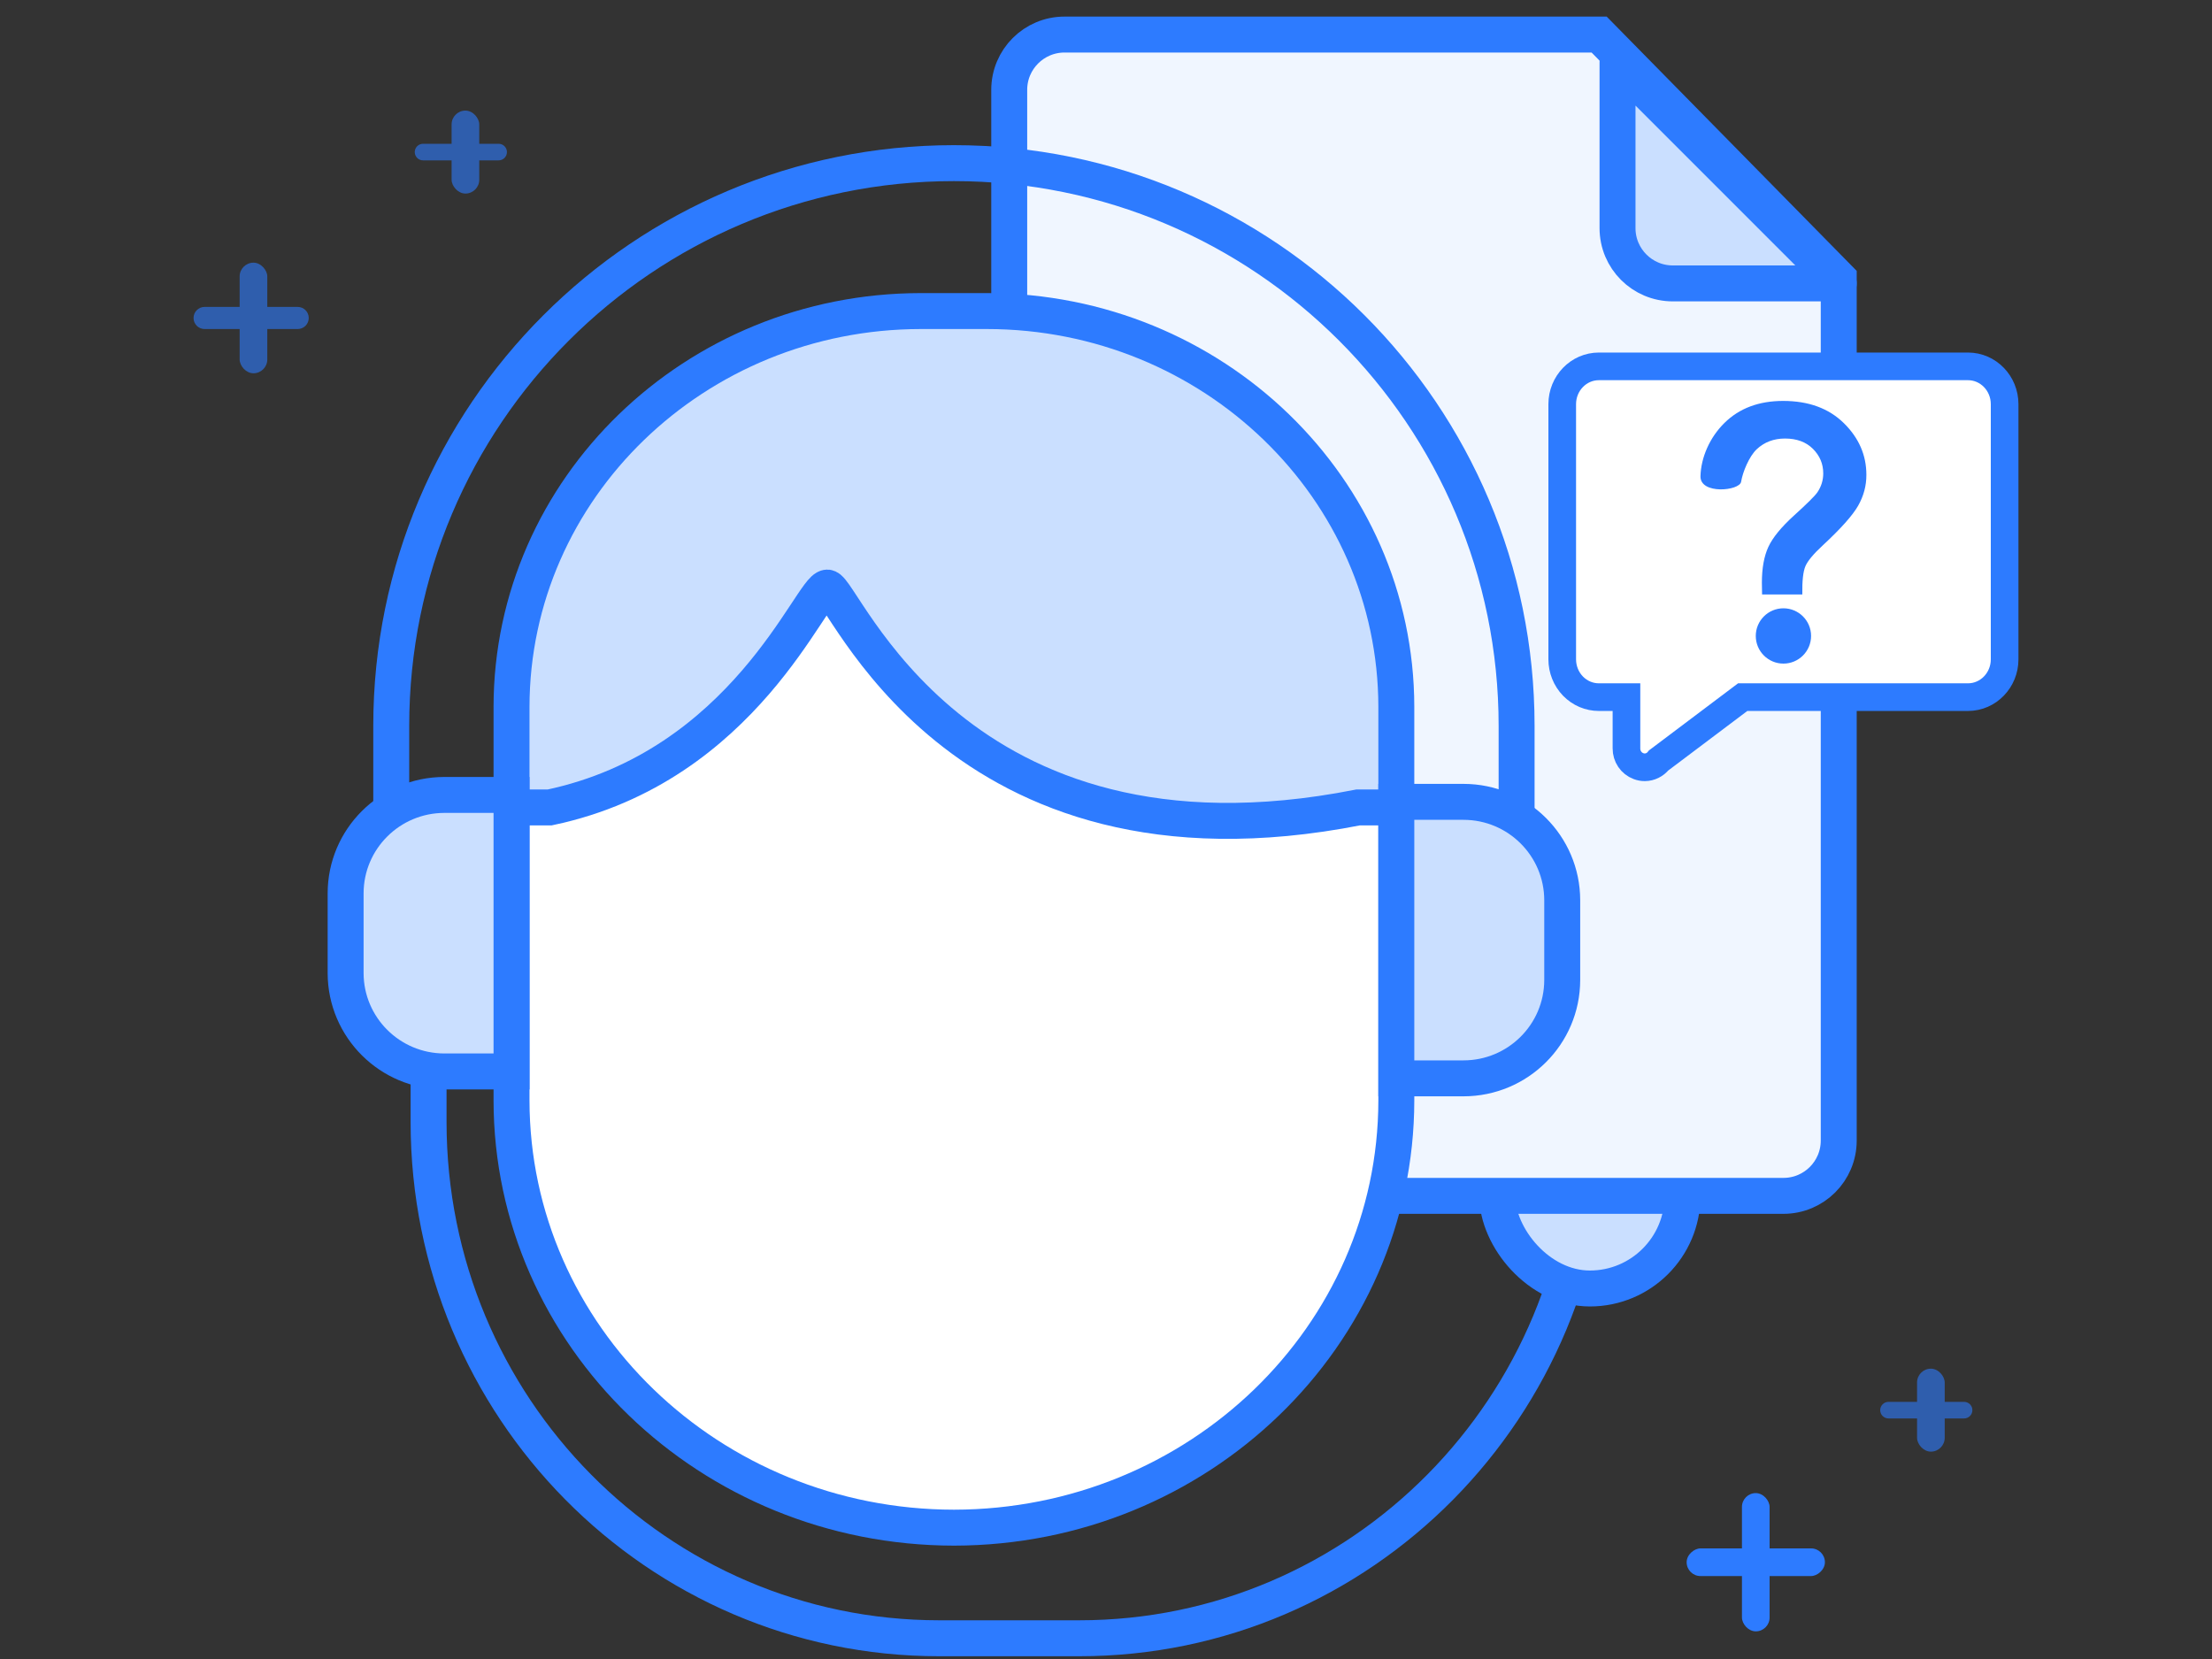<svg xmlns="http://www.w3.org/2000/svg" xmlns:xlink="http://www.w3.org/1999/xlink" width="80px" height="60px" viewBox="0 0 80 60" version="1.1">
    <rect x="0" y="0" width="80" height="60" fill="#333333" stroke="none"/>
    <!-- Generator: Sketch 59.1 (86144) - https://sketch.com -->
    <title>icon_fwnr_4</title>
    <desc>Created with Sketch.</desc>
    <g id="页面-1" stroke="none" stroke-width="1" fill="none" fill-rule="evenodd">
        <g id="pc端" transform="translate(-1379, -823)">
            <g id="服务内容" transform="translate(0, 597)">
                <g id="icon_fwnr_4" transform="translate(1379, 226)">
                    <path d="M57.5,40.572 C57.5,50.887 49.233,59.25 39.034,59.25 L33.966,59.25 C23.767,59.25 15.5,50.887 15.5,40.572 L15.5,33.25" id="矩形" stroke="#2D7BFF" stroke-width="1.3"/>
                    <rect id="矩形" stroke="#2D7BFF" stroke-width="1.3" fill="#CADFFF" x="54.15" y="39.9" width="6.7" height="6.7" rx="3.35"/>
                    <path d="M38.5,1.25 L57.835,1.25 L57.835,1.25 L66.5,10.063 L66.5,41.25 C66.5,42.355 65.605,43.25 64.5,43.25 L38.5,43.25 C37.395,43.25 36.5,42.355 36.5,41.25 L36.5,3.25 C36.5,2.145 37.395,1.25 38.5,1.25 Z" id="矩形备份-34" stroke="#2D7BFF" stroke-width="1.3" fill="#F0F6FF" fill-rule="nonzero"/>
                    <path d="M58.5,2.25 L66.5,10.25 L60.5,10.25 C59.395,10.25 58.5,9.355 58.5,8.25 L58.5,2.25 L58.5,2.25 Z" id="矩形备份-35" stroke="#2D7BFF" stroke-width="1.3" fill="#CADFFF" fill-rule="nonzero" stroke-linejoin="round"/>
                    <path d="M59.487,27.75 C59.409,27.75 59.332,27.736 59.259,27.708 C58.995,27.611 58.82,27.353 58.823,27.065 L58.823,25.213 L57.828,25.213 C57.476,25.214 57.138,25.07 56.889,24.814 C56.64,24.557 56.5,24.209 56.5,23.845 L56.5,14.616 C56.501,13.862 57.093,13.251 57.824,13.25 L71.176,13.25 C71.907,13.251 72.499,13.862 72.5,14.616 L72.5,23.845 C72.5,24.6 71.907,25.212 71.176,25.213 L63.027,25.213 L59.988,27.501 C59.865,27.657 59.681,27.748 59.487,27.75 Z" id="路径" stroke="#2D7BFF" fill="#FFFFFF" fill-rule="nonzero"/>
                    <path d="" id="形状结合" stroke="#2D7BFF" opacity="0.1"/>
                    <g id="问号" transform="translate(61, 14.25)" fill="#2D7BFF" fill-rule="nonzero">
                        <path d="M4.924,5.473 C4.586,5.785 4.376,6.037 4.295,6.228 C4.213,6.418 4.175,6.759 4.183,7.25 L2.728,7.25 C2.725,7.018 2.721,6.876 2.721,6.824 C2.721,6.299 2.799,5.868 2.955,5.53 C3.112,5.191 3.424,4.81 3.89,4.388 C4.357,3.964 4.637,3.687 4.728,3.556 C4.868,3.348 4.94,3.12 4.94,2.871 C4.94,2.525 4.814,2.229 4.565,1.981 C4.317,1.734 3.979,1.61 3.557,1.61 C3.15,1.61 2.809,1.74 2.535,1.997 C2.261,2.254 2.026,2.822 1.97,3.173 C1.917,3.504 0.483,3.644 0.5,2.972 C0.518,2.3 0.831,1.571 1.37,1.043 C1.908,0.514 2.615,0.25 3.489,0.25 C4.409,0.25 5.14,0.518 5.685,1.053 C6.229,1.589 6.5,2.211 6.5,2.923 C6.502,3.316 6.401,3.689 6.202,4.04 C6.002,4.391 5.576,4.868 4.924,5.473 Z" id="路径"/>
                        <path d="M3.5,7.75 C2.948,7.75 2.5,8.198 2.5,8.75 C2.5,9.302 2.948,9.75 3.5,9.75 C4.052,9.75 4.5,9.302 4.5,8.75 C4.5,8.198 4.052,7.75 3.5,7.75 L3.5,7.75 Z" id="路径"/>
                    </g>
                    <path d="M14.15,29.988 L54.85,30.59 L54.85,26.25 C54.85,15.011 45.739,5.9 34.5,5.9 C23.261,5.9 14.15,15.011 14.15,26.25 L14.15,29.988 Z" id="矩形" stroke="#2D7BFF" stroke-width="1.3"/>
                    <path d="M48.5,34.25 L48.5,25.636 C48.479,18.252 42.739,12.272 35.652,12.25 L33.348,12.25 C26.261,12.272 20.521,18.252 20.5,25.636 L20.5,34.25 L48.5,34.25 Z" id="路径" fill="#9ECFEF" fill-rule="nonzero"/>
                    <path d="M48.5,34.25 L48.5,25.636 C48.479,18.252 42.739,12.272 35.652,12.25 L33.348,12.25 C26.261,12.272 20.521,18.252 20.5,25.636 L20.5,34.25 L48.5,34.25 Z" id="路径" fill="#9ECFEF" fill-rule="nonzero"/>
                    <path d="M50.5,35.25 L18.5,35.25 L18.5,25.564 C18.509,17.662 25.129,11.259 33.297,11.25 L35.703,11.25 C43.871,11.259 50.491,17.662 50.5,25.564 L50.5,35.25 Z" id="路径" stroke="#2D7BFF" stroke-width="1.3" fill="#CADFFF" fill-rule="nonzero"/>
                    <path d="M18.5,39.8 L18.5,29.202 L19.881,29.202 C26.948,27.711 29.341,21.252 29.92,21.25 C30.498,21.249 34.5,32.08 49.119,29.202 L50.5,29.202 L50.5,39.8 C50.491,48.327 43.335,55.238 34.503,55.25 C25.669,55.241 18.509,48.329 18.5,39.8 Z" id="路径" stroke="#2D7BFF" stroke-width="1.3" fill="#FFFFFF" fill-rule="nonzero"/>
                    <path d="M50.5,39 L50.5,29 L52.93,29 C54.901,29.002 56.498,30.594 56.5,32.558 L56.5,35.447 C56.495,37.409 54.899,38.998 52.93,39 L50.5,39 Z" id="路径" stroke="#2D7BFF" stroke-width="1.3" fill="#CADFFF" fill-rule="nonzero"/>
                    <path d="M18.5,38.75 L18.5,28.75 L16.07,28.75 C14.099,28.752 12.502,30.344 12.5,32.308 L12.5,35.197 C12.505,37.159 14.101,38.748 16.07,38.75 L18.5,38.75 Z" id="路径备份-2" stroke="#2D7BFF" stroke-width="1.3" fill="#CADFFF" fill-rule="nonzero"/>
                    <g id="十字" opacity="0.6" transform="translate(15, 4)" fill="#2D7BFF">
                        <rect id="矩形" x="1.333" y="0" width="1" height="3" rx="0.5"/>
                        <path d="M1.667,-0.167 C1.832,-0.167 1.967,-0.032 1.967,0.133 L1.967,2.867 C1.967,3.032 1.832,3.167 1.667,3.167 C1.501,3.167 1.367,3.032 1.367,2.867 L1.367,0.133 C1.367,-0.032 1.501,-0.167 1.667,-0.167 Z" id="矩形" transform="translate(1.667, 1.5) rotate(90) translate(-1.667, -1.5) "/>
                    </g>
                    <g id="十字" opacity="0.6" transform="translate(7, 9.5)" fill="#2D7BFF">
                        <rect id="矩形" x="1.667" y="0" width="1" height="4" rx="0.5"/>
                        <path d="M2.083,-0.083 C2.304,-0.083 2.483,0.096 2.483,0.317 L2.483,3.683 C2.483,3.904 2.304,4.083 2.083,4.083 C1.862,4.083 1.683,3.904 1.683,3.683 L1.683,0.317 C1.683,0.096 1.862,-0.083 2.083,-0.083 Z" id="矩形" transform="translate(2.083, 2) rotate(90) translate(-2.083, -2) "/>
                    </g>
                    <g id="十字" opacity="0.6" transform="translate(68, 49.5)" fill="#2D7BFF">
                        <rect id="矩形" x="1.333" y="0" width="1" height="3" rx="0.5"/>
                        <path d="M1.667,-0.167 C1.832,-0.167 1.967,-0.032 1.967,0.133 L1.967,2.867 C1.967,3.032 1.832,3.167 1.667,3.167 C1.501,3.167 1.367,3.032 1.367,2.867 L1.367,0.133 C1.367,-0.032 1.501,-0.167 1.667,-0.167 Z" id="矩形" transform="translate(1.667, 1.5) rotate(90) translate(-1.667, -1.5) "/>
                    </g>
                    <g id="十字" transform="translate(61, 54)" fill="#2D7BFF">
                        <rect id="矩形" x="2" y="0" width="1" height="5" rx="0.5"/>
                        <rect id="矩形" transform="translate(2.5, 2.5) rotate(90) translate(-2.5, -2.5) " x="2" y="0" width="1" height="5" rx="0.5"/>
                    </g>
                </g>
            </g>
        </g>
    </g>
</svg>